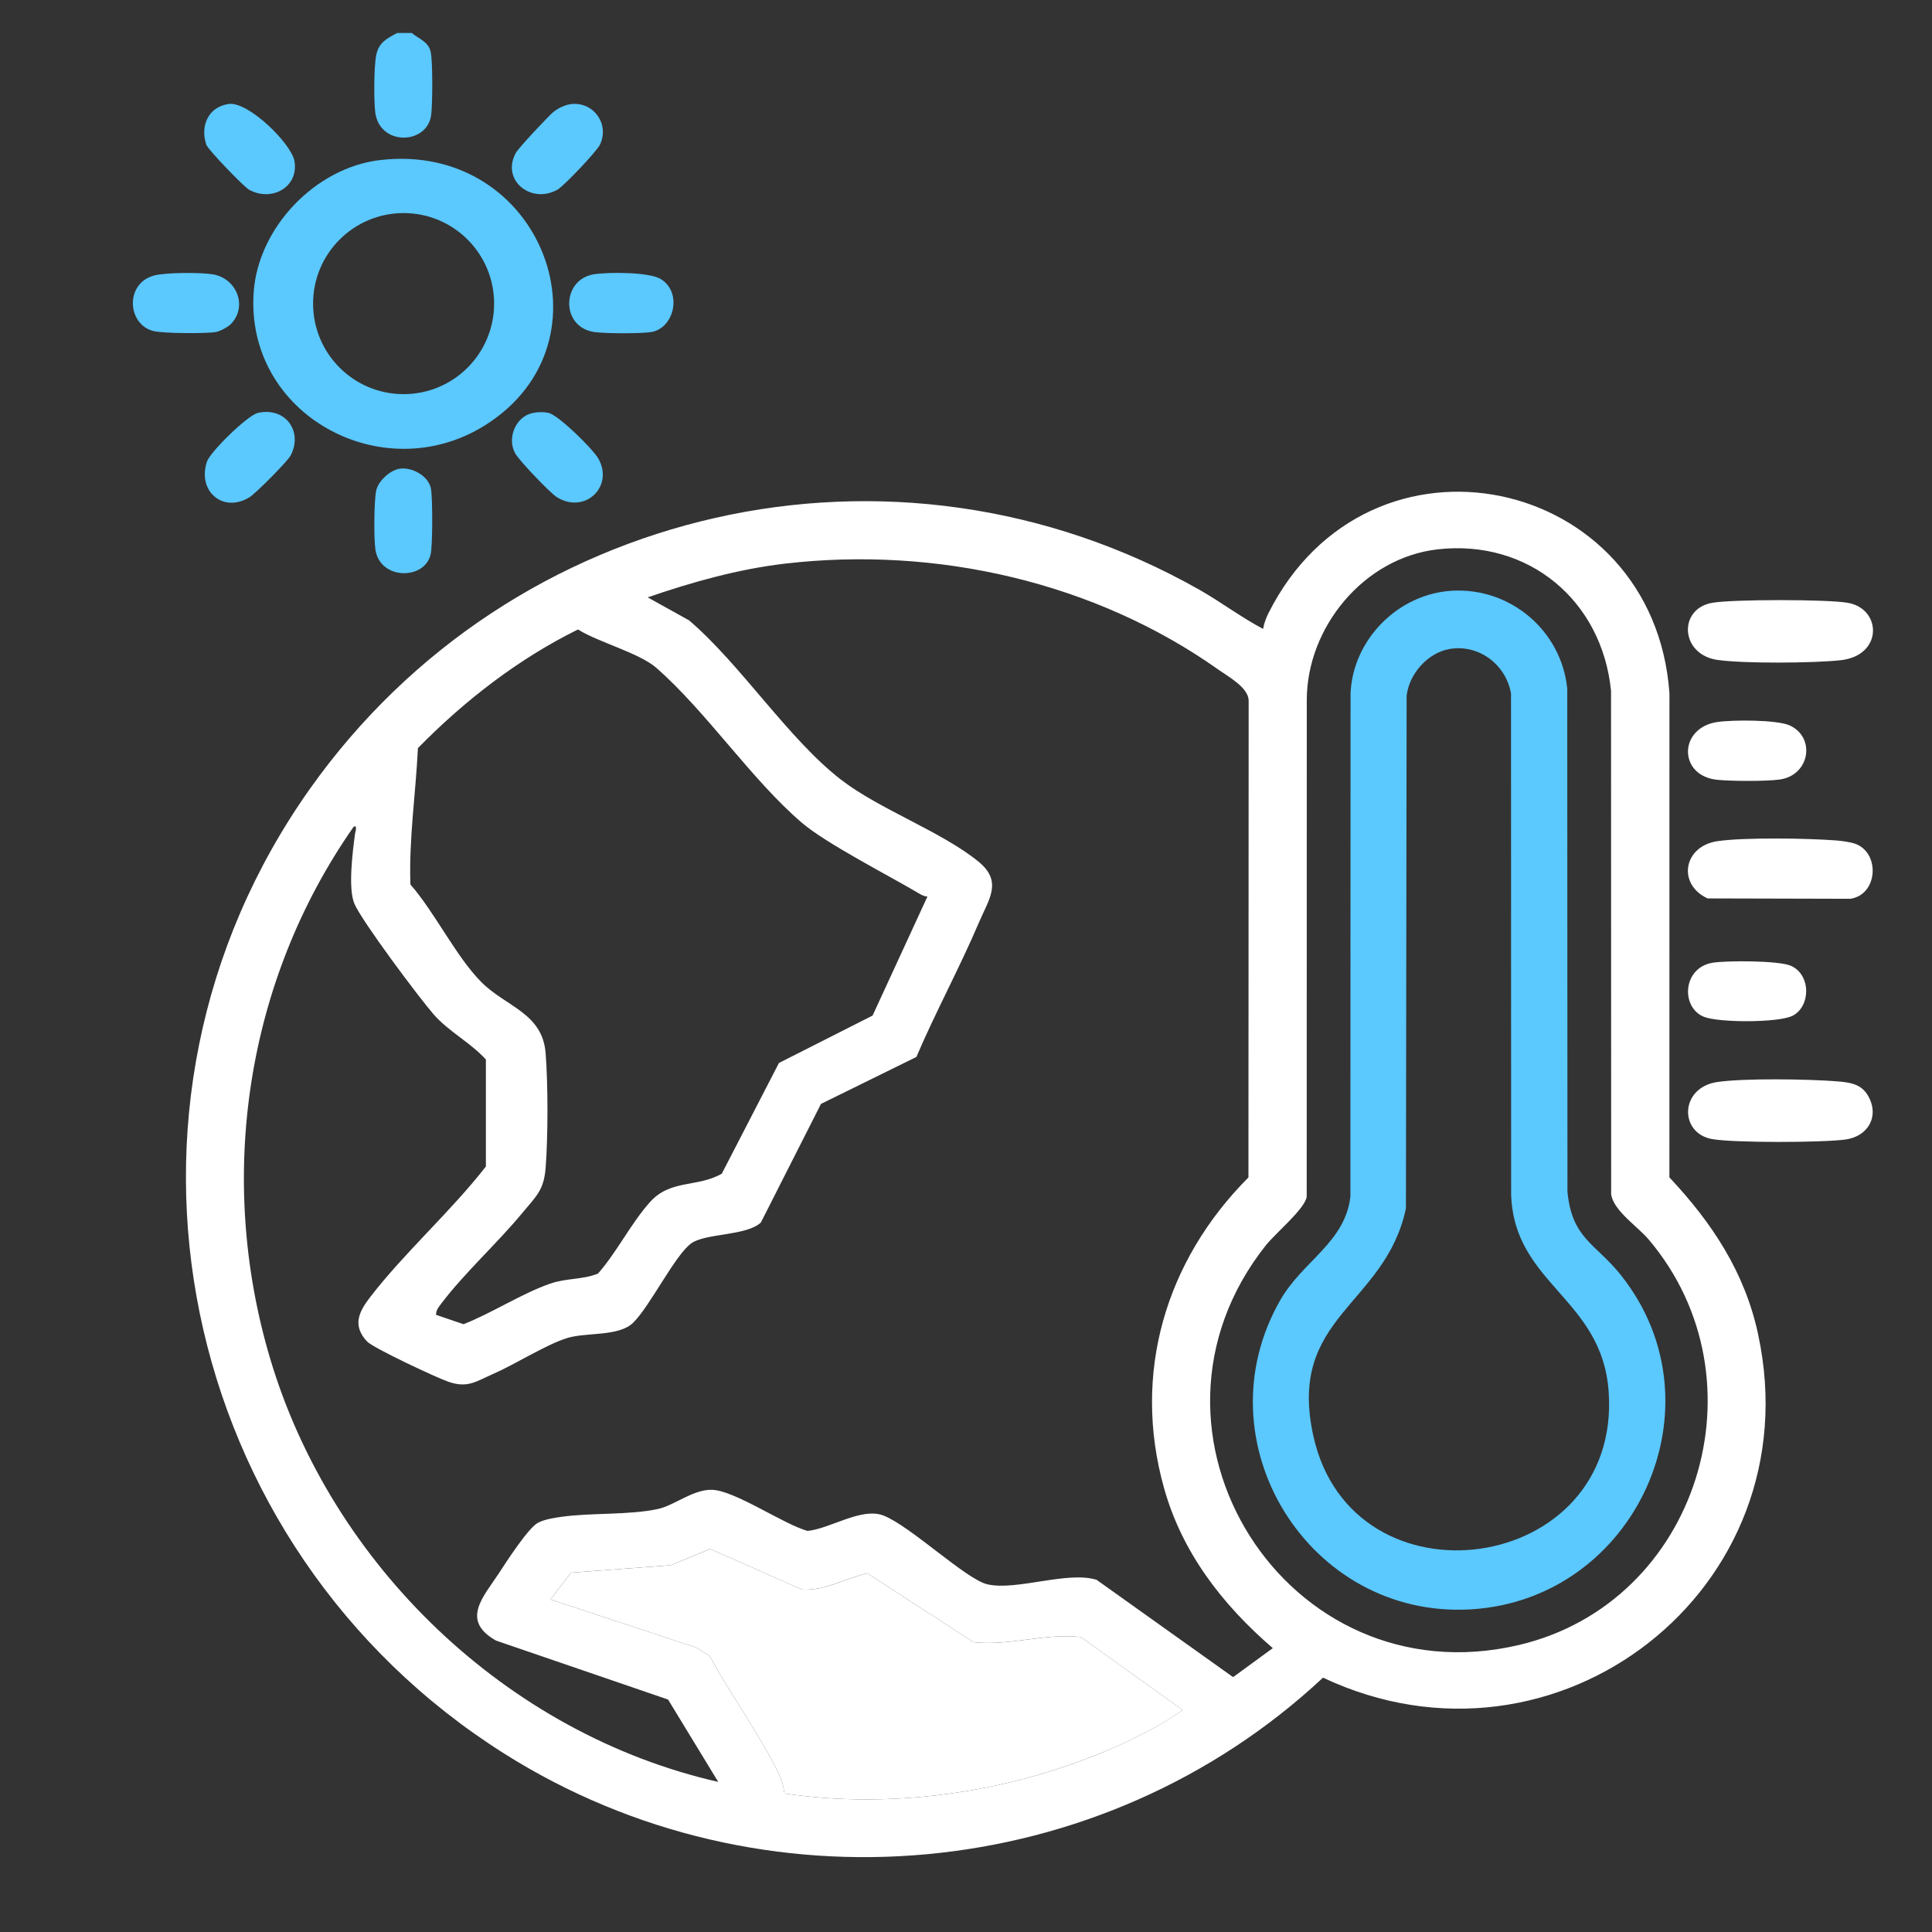 <svg xmlns="http://www.w3.org/2000/svg" id="Layer_1" data-name="Layer 1" viewBox="0 0 1000 1000"><rect x="0" y="0" width="1000" height="1000" fill="#333333" stroke="none"/><defs><style>      .cls-1 {        fill: #fff;      }      .cls-2 {        fill: #5bc8fe;      }    </style></defs><path class="cls-2" d="M223.21,59.28c-1.87,15.82-26.87,16.47-29-1.26-.74-6.07-.69-23.95.57-29.71,1.39-6.45,5.53-8.4,10.78-11.24h7.56c3.57,2.96,8.64,4.5,9.79,9.71,1.13,5.06.99,26.81.29,32.51Z"></path><path class="cls-2" d="M196.49,82.88c-33.24,3.99-62.83,34.84-65.18,68.29-4.5,63.48,66.57,102.05,119.47,69.13,69.32-43.16,29.73-147.48-54.29-137.42ZM208.91,204.01c-25.89,0-46.86-20.99-46.86-46.86s20.97-46.86,46.86-46.86,46.84,20.97,46.84,46.86-20.97,46.86-46.84,46.86Z"></path><path class="cls-1" d="M957.77,465.21l-73.94-.19c-15.86-7.4-12.44-27.06,5.11-29.63,13.91-2.04,46.81-1.51,61.4-.38,2.75.21,7.19.8,9.69,1.64,13.13,4.45,12.23,26.33-2.25,28.56Z"></path><path class="cls-1" d="M952.64,341.74c-13.95,1.51-50.18,1.79-63.71-.17-19.37-2.82-20.4-26.6-2.56-29.58,10.86-1.83,59.06-1.83,69.91,0,17.78,2.98,18.53,27.34-3.64,29.75Z"></path><path class="cls-1" d="M955.2,589.81c-12,1.64-57.22,1.77-68.83-.19-17.36-2.9-17.1-26.73,2.56-29.58,13.93-2.02,46.79-1.51,61.4-.38,6.83.55,12.88,1.16,16.52,7.42,6.14,10.53.17,21.14-11.64,22.73Z"></path><path class="cls-1" d="M927.7,525.81c-7.31,3.61-38.35,3.61-45.93.42-11.87-5-10.84-25.32,4.6-27.9,7.27-1.22,34.48-1.18,40.64,1.58,10.53,4.73,10.21,21.2.69,25.91Z"></path><path class="cls-1" d="M921.23,403.47c-7.02.99-25.47.9-32.63.13-20.07-2.23-19.77-26.98.34-29.9,7.75-1.13,31.1-1.28,37.7,1.91,13.3,6.47,9.92,25.7-5.4,27.86Z"></path><path class="cls-2" d="M119.52,167.72c-1.39,1.47-5.74,3.8-7.82,4.14-5.29.88-27.06.74-32.13-.48-13.78-3.28-15.11-24.82.32-28.81,6.09-1.58,24.02-1.62,30.32-.57,12.19,2.06,18.18,16.45,9.31,25.72Z"></path><path class="cls-2" d="M337.06,171.86c-5.57.88-23.11.78-28.91.08-18.11-2.16-17.67-27.13-.92-29.94,7.29-1.22,28.72-1.26,34.75,2.42,11.41,6.91,6.95,25.55-4.92,27.44Z"></path><path class="cls-2" d="M150.43,235.76c-1.64,3.13-18.05,19.58-21.24,21.58-13.62,8.45-27.17-2.98-22.1-18.34,1.66-5.11,21.05-24.04,26.35-25.26,14.33-3.26,23.49,9.58,17,22.02Z"></path><path class="cls-2" d="M128.87,98.17c-2.67-1.49-21.22-20.74-22.08-23.24-3.3-9.75,1.03-19.65,11.62-21.12,10.11-1.39,32.48,20.53,34.02,29.67,2.25,13.49-11.98,21.18-23.55,14.69Z"></path><path class="cls-2" d="M288.25,257.34c-3.64-2.27-19.44-18.91-21.52-22.57-4.5-7.88.15-19.18,8.99-21.01,2.67-.53,5.63-.63,8.28-.02,5.15,1.18,22.73,18.53,25.61,23.47,8.38,14.37-6.7,29.21-21.37,20.13Z"></path><path class="cls-2" d="M310.56,74.85c-1.62,3.45-18.76,21.5-22,23.32-13.62,7.65-29.33-4.85-21.56-19.04,1.45-2.65,16.43-18.57,19.27-21.03,2.46-2.12,6.47-3.97,9.69-4.27,11.49-1.03,19.56,10.49,14.6,21.01Z"></path><path class="cls-2" d="M222.92,286.86c-3.03,13.47-26.16,13.49-28.6-2.33-.84-5.48-.78-25.66.46-30.85,1.13-4.79,7.02-10.13,11.72-11.01,6.51-1.22,15.53,3.64,16.62,10.53.8,5.11.86,28.95-.21,33.66Z"></path><g><path class="cls-1" d="M910.01,690.64c-6.91-32.13-23.83-57.68-45.93-81.23l.02-250.57c-8.01-113.28-155.55-145.07-207.62-41.33-1.24,2.52-2.23,5.25-2.71,8.01-11.47-6.05-21.83-13.97-33.14-20.36-158.01-89.41-355.88-43.98-460.16,103.06-116.97,164.96-68.77,392.63,100.6,499.49,133.11,84.01,308.92,67.85,423.72-39.36,120.78,56.94,253.63-45.85,225.2-177.72ZM216.3,387.23c24.08-24.54,51.96-46.18,82.87-61.42,10.44,6.6,31.71,12.14,40.51,19.84,25.78,22.52,49.55,58.18,75.31,80.16,12.96,11.05,44.67,27.11,60.87,36.75,1.3.76,2.63,1.45,4.18,1.49l-28.39,61.61-48.47,24.54-29.58,57.3c-12.69,7.23-26.45,2.86-37.04,14.56-9.73,10.74-17.31,26.12-27.06,37.17-8.34,3.28-16.2,2.19-24.94,5.25-14.71,5.17-29.92,15.15-44.65,20.93l-14.18-4.85c-.13-2.29,1.26-3.95,2.52-5.63,12.08-16.01,29.19-31.45,42.19-47.21,6.98-8.45,11.07-11.54,11.98-23.26,1.26-16.05,1.26-43.22,0-59.27-1.62-20.99-20.63-24.04-33.45-37.04-13.03-13.22-23.93-35.95-36.54-50.34-.82-23.47,2.75-47.07,3.89-70.56ZM571.91,906.54c-51.63,21.52-110.4,29.9-165.89,21.79-.46-4.03-1.58-7.46-3.36-11.12-9.9-20.21-24.67-40.28-35.43-60.24l-7.06-4.27-75.29-24.84,10.69-13.85,51.56-3.84,20.42-8.43,47.72,21.03c11.85.65,22.46-5.95,33.7-8.45l54.88,35.66c18.53,2.08,37.04-4.77,55.56-2.67l52.78,37.84c-12.48,8.64-26.31,15.53-40.3,21.37ZM638.24,868.07l-70.62-50.34c-14.94-4.75-41.37,5.74-56.48,2.33-10.97-2.46-39.84-30.13-53.77-35.59-11.41-4.48-27.34,6.7-39.38,7.94-12.71-3.59-37.57-20.89-49.38-21.28-9.73-.36-19.54,8.07-27.97,9.9-14.92,3.26-34.65,1.89-50.07,4.08-3.91.55-8.55,1.26-12.06,3.05-5.02,2.54-16.54,20.42-20.34,26.24-7.94,12.1-19.9,24.31-1.47,34.75l89.09,30.53,25.97,42.63c-109.39-24.9-200.18-112.1-232.01-219.36-27.71-93.44-12.54-195.03,43.14-274.81,2.33-1.79,1.01,2.46.88,3.4-1.24,9.16-3.72,28.39-.29,36.33,3.93,9.08,33.37,48.45,40.99,57.19,7.77,8.89,19.12,14.6,27.02,23.34v55.37c-18.05,23.22-41.94,44.36-59.74,67.41-5.97,7.71-9.54,14.77-1.81,23.13,3.15,3.4,36.04,18.78,42.09,20.87,10.13,3.49,14.27-.13,23.49-4.16,11.22-4.9,27.36-15.21,38.16-18.49,9.94-3.03,26.58-.61,34.02-7.88,8.85-8.66,21.83-35.34,30.21-41.18,7.48-5.21,28.45-3.72,35.91-10.7l31.12-61.4,49.38-24.29c10.02-23.49,22.38-46.12,32.38-69.61,5.17-12.17,12.46-21.18-.34-31.58-19.23-15.61-51.16-26.96-71.02-42.3-27.17-20.95-51.88-59.61-78.67-82.49l-21.43-11.91c23.03-7.92,46.98-14.67,71.29-17.48,78-9.04,160.09,9.48,224.22,54.97,5.34,3.76,15.4,9.22,15.55,15.93l-.11,246.83c-42.95,43.07-60.32,101.45-43.68,160.82,9.39,33.51,30.32,60.45,56.29,82.81l-20.57,15.02ZM786.25,851.43c-120.48,28.43-207.58-110.21-131.18-206.69,5.19-6.56,20.32-18.97,21.28-25.3l.04-256.83c-.11-37.91,29.63-73.98,67.76-78.27,47.11-5.32,85.08,26.6,89.72,73.25l.06,260.55c1.2,8.53,13.72,16.68,19.41,23.41,61.48,72.55,25.68,188.01-67.11,209.89Z"></path><path class="cls-1" d="M406.01,928.34c-.46-4.05-1.56-7.46-3.35-11.12-9.89-20.21-24.67-40.28-35.43-60.26l-7.07-4.26-75.27-24.84,10.69-13.84,51.56-3.84,20.44-8.42,47.71,21.02c11.85.66,22.45-5.93,33.7-8.44l54.89,35.66c18.53,2.07,37.04-4.77,55.55-2.68l52.78,37.84c-12.48,8.64-26.3,15.52-40.3,21.36-51.62,21.53-110.39,29.92-165.9,21.81Z"></path><path class="cls-2" d="M838.84,659.82c-12.99-16.22-25.19-18.64-27.53-42.99l-.11-260.5c-3.11-29.94-29.33-52.19-59.46-50.58-27.9,1.51-51.48,25.13-52.7,53.08l-.08,260.53c-2.71,23.62-24.63,33.39-36.12,53.29-42.34,73.35,14.39,165.45,98.63,160.34,85.24-5.19,131.22-105.79,77.37-173.16ZM679.8,743.32c-13.76-62.13,37.15-67.26,47.91-117.85l.36-265.32c1.28-11.37,10.95-22.34,22.34-24.25,15.15-2.54,29.16,8.22,31.69,23.09l.06,259.33c1.55,46.44,46.98,53.5,50.47,101.87,6.83,95.1-132.69,114.22-152.82,23.13Z"></path></g></svg>
